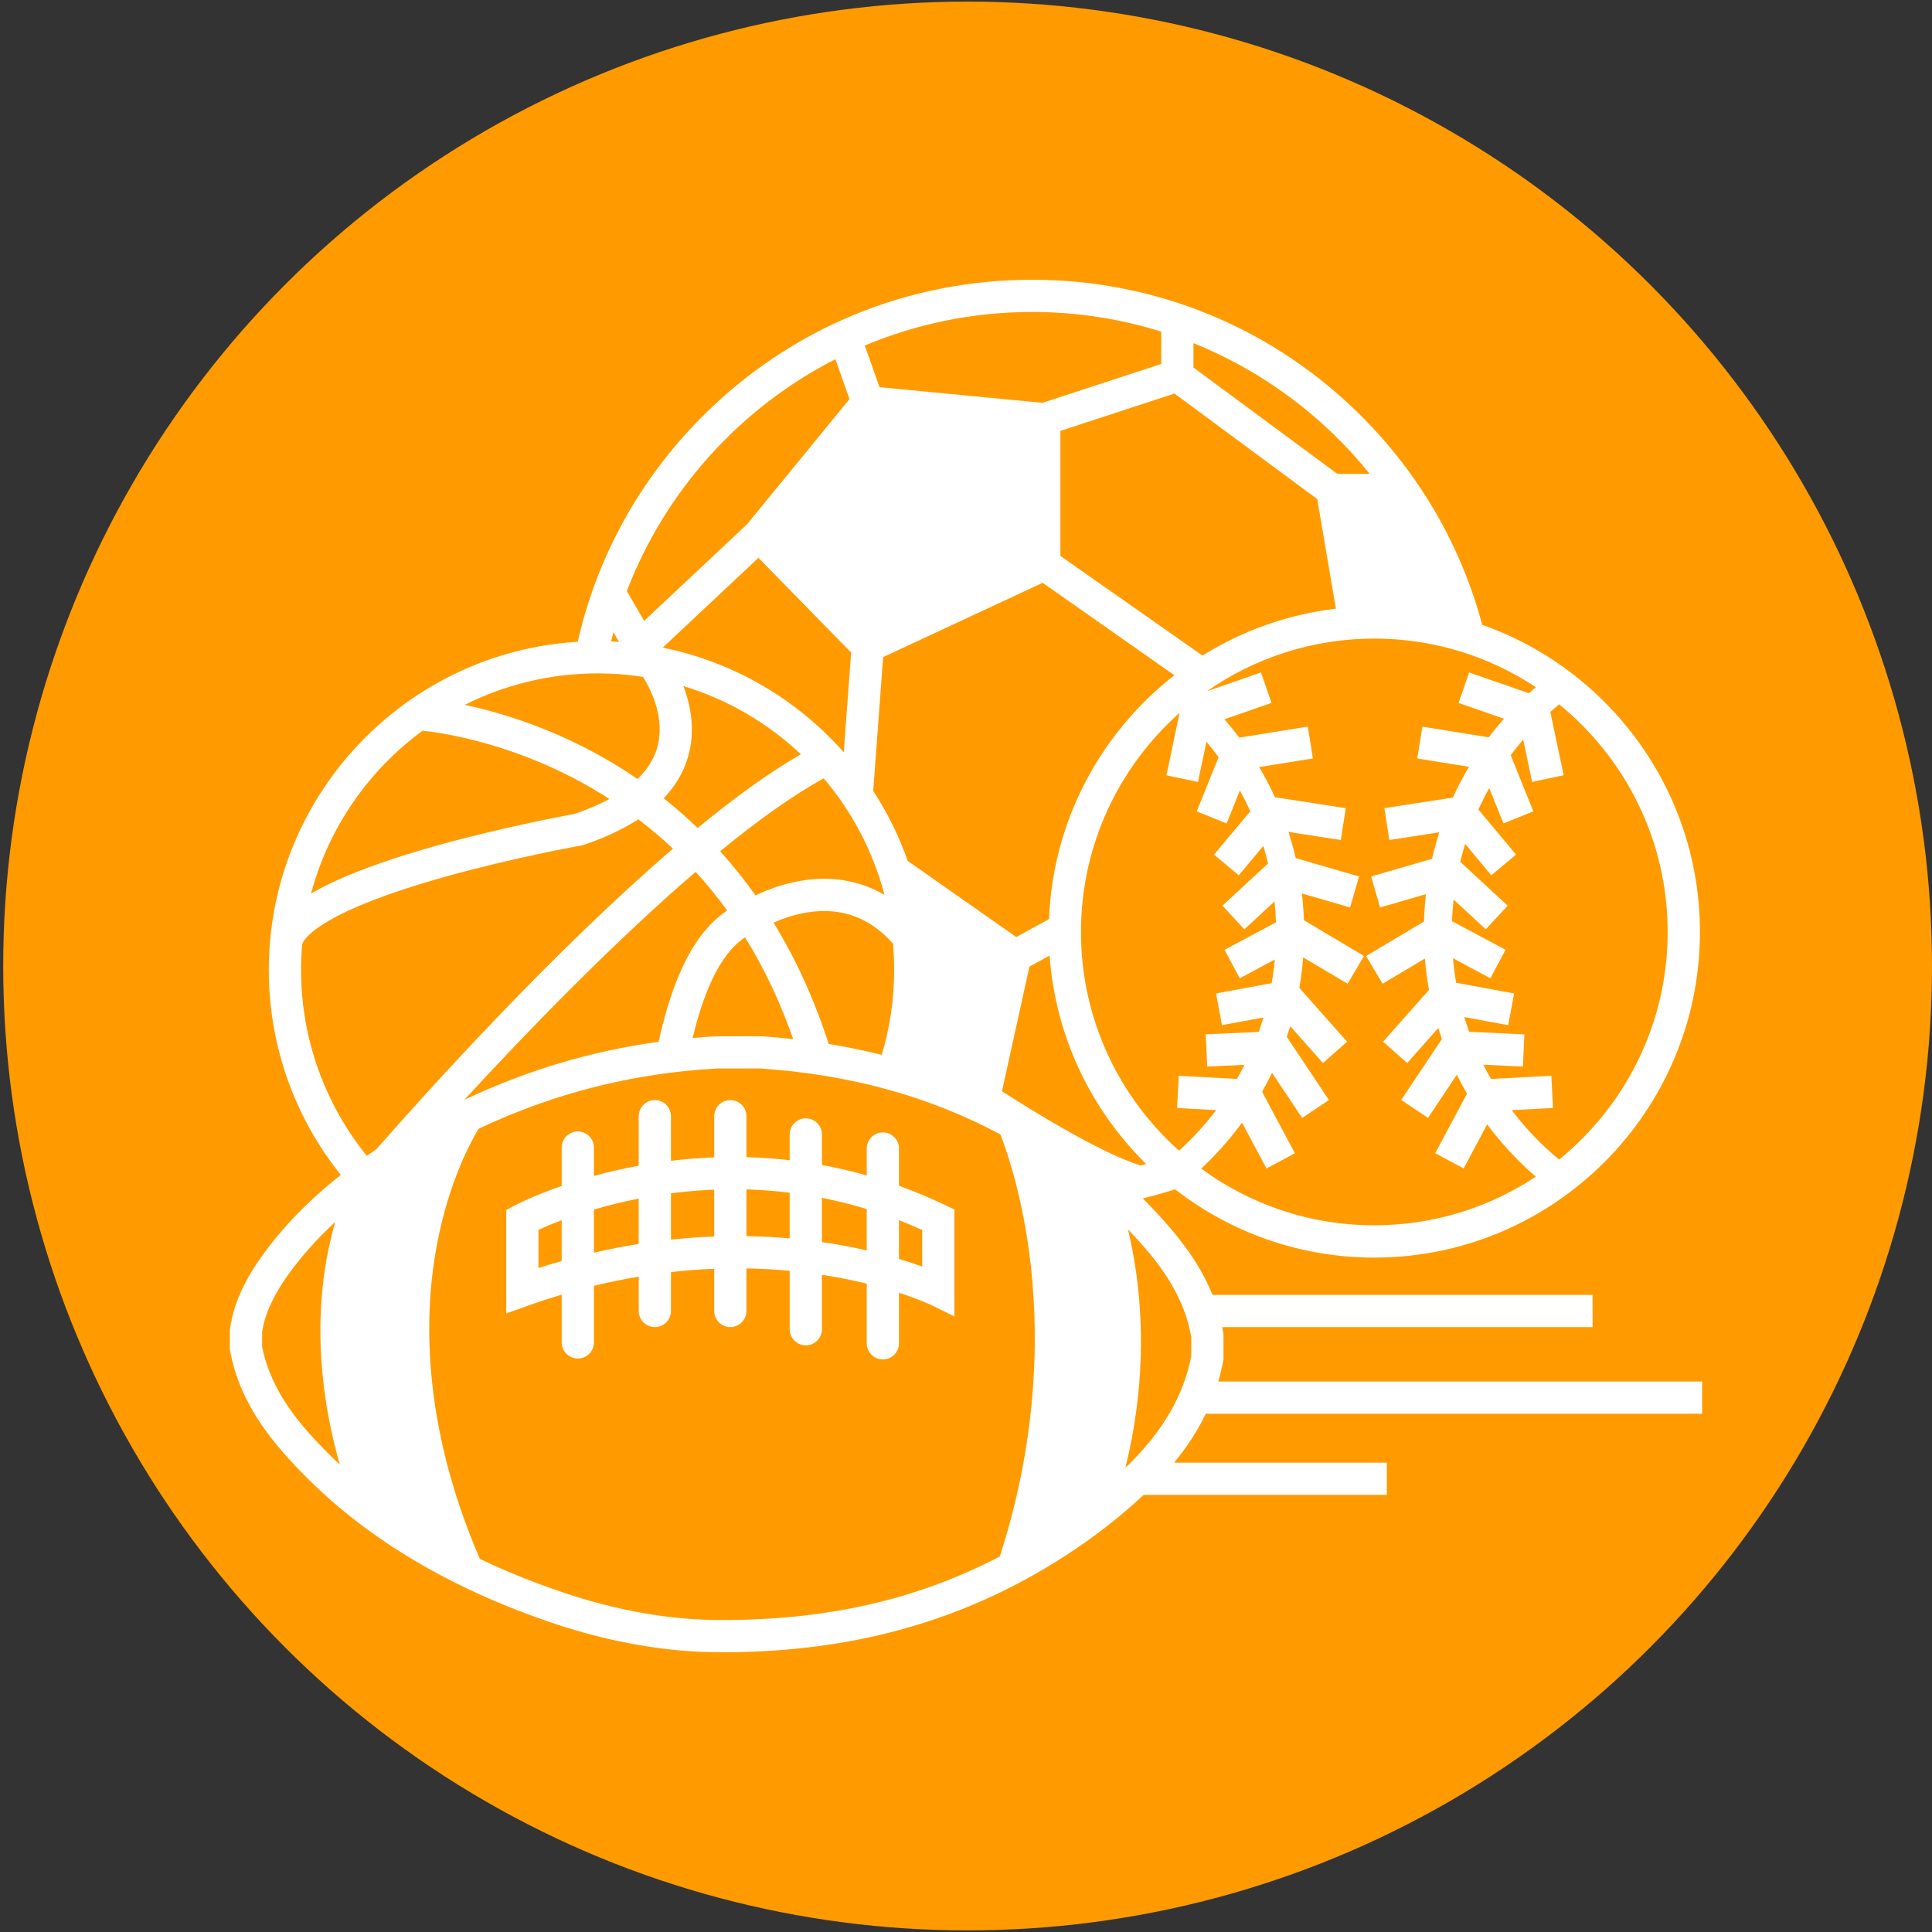 <svg version="1.1" xmlns="http://www.w3.org/2000/svg" xmlns:xlink="http://www.w3.org/1999/xlink" x="0px" y="0px" width="50px" height="50px" font-weight="600" viewBox="0 0 100 100" class="SmallLogoImg EditableLogoImg" data-bs-toggle="modal" data-bs-target="#Modal_EditIcon" data-sourceid="2889" data-title="Winter Basketball Registration" id="NewSmallIcon2889" style="width: 60px; height: 60px;"><rect x="0" y="0" width="100" height="100" fill="#333333" stroke="none"/><circle id="Background_Small" cx="50.083" cy="50" r="49.917" fill="#ff9b00"/><g id="Icon_Sports_Small" fill="#ffffff"><path d="M48.926,62.377c-0.785-0.375-1.586-0.709-2.396-1.002v-1.926c0-0.461-0.373-0.836-0.834-0.836s-0.834,0.375-0.834,0.836   v1.391c-0.765-0.217-1.538-0.396-2.318-0.541v-1.58c0-0.461-0.374-0.834-0.835-0.834c-0.46,0-0.835,0.373-0.835,0.834v1.334   c-0.74-0.086-1.486-0.137-2.238-0.158v-2.119c0-0.461-0.373-0.836-0.834-0.836s-0.834,0.375-0.834,0.836v2.129   c-0.779,0.029-1.527,0.092-2.24,0.178v-2.307c0-0.461-0.373-0.836-0.834-0.836s-0.834,0.375-0.834,0.836v2.561   c-0.843,0.154-1.619,0.336-2.318,0.529v-1.467c0-0.461-0.373-0.834-0.834-0.834s-0.834,0.373-0.834,0.834v1.984   c-1.475,0.512-2.347,0.967-2.428,1.012l-0.443,0.234v5.355l1.116-0.4c0.583-0.209,1.169-0.4,1.755-0.576v2.473   c0,0.461,0.373,0.834,0.834,0.834s0.834-0.373,0.834-0.834v-2.928c0.771-0.188,1.545-0.346,2.318-0.475v1.777   c0,0.461,0.374,0.834,0.835,0.834c0.46,0,0.834-0.373,0.834-0.834v-2.014c0.747-0.084,1.493-0.139,2.239-0.168v2.182   c0,0.461,0.373,0.834,0.834,0.834s0.834-0.373,0.834-0.834v-2.203c0.786,0.014,1.534,0.057,2.239,0.123v3.023   c0,0.461,0.374,0.836,0.835,0.836s0.834-0.375,0.834-0.836v-2.816c0.86,0.131,1.637,0.293,2.318,0.459v3.088   c0,0.461,0.373,0.834,0.834,0.834s0.834-0.373,0.834-0.834v-2.615c1.055,0.342,1.644,0.621,1.67,0.633l1.201,0.592v-5.533   L48.926,62.377z M27.87,65.633v-1.977c0.28-0.127,0.686-0.303,1.202-0.496v2.109C28.672,65.383,28.271,65.504,27.87,65.633z    M30.741,64.84v-2.234c0.686-0.201,1.463-0.398,2.317-0.566v2.346C32.286,64.51,31.513,64.66,30.741,64.84z M34.729,64.164v-2.398   c0.709-0.092,1.457-0.16,2.238-0.189v2.426C36.221,64.029,35.475,64.084,34.729,64.164z M38.635,63.984v-2.42   c0.754,0.021,1.5,0.078,2.239,0.17v2.363C40.166,64.035,39.42,63.996,38.635,63.984z M42.543,64.291V62   c0.781,0.154,1.555,0.346,2.318,0.58v2.141C44.166,64.561,43.391,64.412,42.543,64.291z M47.732,65.557   c-0.336-0.121-0.738-0.258-1.203-0.396v-2.004c0.404,0.158,0.805,0.326,1.203,0.506V65.557z"/><path d="M88.102,73.176v-1.668H63.057c0.102-0.35,0.188-0.703,0.256-1.064l0.014-0.076v-1.314l-0.012-0.07   c-0.016-0.098-0.034-0.195-0.055-0.293h19.169v-1.668H62.76c-0.713-1.771-1.892-3.191-3.103-4.473   c-0.166-0.174-0.337-0.35-0.511-0.521c0.564-0.137,1.123-0.295,1.674-0.471c2.854,2.215,6.433,3.535,10.315,3.535   c9.292,0,16.853-7.561,16.853-16.853c0-7.336-4.713-13.592-11.27-15.9c-1.08-4.047-3.207-7.756-6.248-10.797   c-4.555-4.556-10.609-7.063-17.051-7.063s-12.498,2.509-17.053,7.063c-3.26,3.259-5.469,7.288-6.463,11.676   c-8.906,0.534-15.99,7.947-15.99,16.984c0,4.011,1.396,7.7,3.727,10.612c-1.655,1.305-3.014,2.703-4.102,4.223   c-0.93,1.295-1.479,2.559-1.634,3.756l-0.007,0.055v1.016l0.016,0.076c0.529,2.791,2.229,4.803,3.986,6.561   c3.236,3.236,7.531,5.768,12.764,7.525c2.957,0.994,5.883,1.496,8.695,1.496c6.126,0,11.436-1.326,16.231-4.057   c2.09-1.188,3.973-2.563,5.603-4.09h12.59v-1.668h-11.01c0.673-0.818,1.217-1.658,1.639-2.531H88.102L88.102,73.176L88.102,73.176z    M24.033,56.928c3.175-3.447,7.668-8.104,11.975-11.802c0.578,0.633,1.121,1.3,1.629,2.003c-2.109,1.405-3.031,4.492-3.549,6.795   C30.59,54.404,27.266,55.398,24.033,56.928z M63.49,42.621l0.688-1.706c0.192,0.351,0.371,0.709,0.537,1.076l-1.877,2.245   l1.281,1.069l1.27-1.52c0.091,0.3,0.174,0.602,0.246,0.908l-2.361,2.184l1.133,1.226l1.563-1.444   c0.036,0.357,0.062,0.718,0.073,1.081l-2.661,1.424l0.787,1.472l1.816-0.972c-0.039,0.413-0.093,0.822-0.164,1.226l-2.877,0.53   l0.303,1.641l2.15-0.396c-0.076,0.252-0.158,0.502-0.247,0.748l-2.741,0.125l0.076,1.668l1.93-0.09   c-0.124,0.246-0.256,0.488-0.392,0.727l-3.01-0.158l-0.087,1.666l2.025,0.107c-0.575,0.758-1.219,1.463-1.924,2.102   c-3.112-2.783-5.076-6.826-5.076-11.319c0-4.494,1.964-8.538,5.077-11.32c0.007,0.005,0.013,0.011,0.019,0.017l-0.672,3.192   l1.633,0.344l0.438-2.083c0.218,0.259,0.428,0.525,0.63,0.799l-1.133,2.809L63.49,42.621z M54.297,47.571l-1.693,0.931l-5.619-3.94   c-0.453-1.285-1.055-2.501-1.787-3.625l0.512-6.925l8.258-3.846l6.818,4.784C56.994,37.908,54.498,42.45,54.297,47.571z    M45.781,46.321c-1.486-0.874-3.006-0.931-4.18-0.756c-1.035,0.154-1.917,0.504-2.494,0.783c-0.569-0.804-1.181-1.567-1.832-2.287   c1.899-1.558,3.73-2.88,5.361-3.773C44.102,42.015,45.192,44.067,45.781,46.321z M44.055,33.776l-0.383,5.16   c-2.408-2.722-5.674-4.668-9.369-5.414l4.954-4.65L44.055,33.776z M35.371,35.511c2.301,0.696,4.375,1.92,6.082,3.529   c-1.656,0.955-3.477,2.282-5.344,3.816c-0.561-0.54-1.145-1.052-1.755-1.535c0.593-0.623,1.007-1.319,1.241-2.086   C36.02,37.848,35.754,36.514,35.371,35.511z M38.564,48.516c0.992,1.599,1.823,3.355,2.492,5.268   c-0.535-0.061-1.075-0.107-1.621-0.145l-2.328-0.002l-0.046,0.002c-0.407,0.021-0.811,0.053-1.212,0.088   C36.324,51.779,37.105,49.479,38.564,48.516z M42.893,54.033c-0.738-2.283-1.691-4.381-2.854-6.276   c0.456-0.204,1.091-0.434,1.81-0.541c1.728-0.257,3.195,0.29,4.371,1.627c0.04,0.448,0.061,0.902,0.061,1.36   c0,1.527-0.225,3.002-0.643,4.396C44.739,54.375,43.824,54.186,42.893,54.033z M59.049,60.326c-2.09-0.631-5.861-2.988-7.188-3.842   l1.422-6.451l1.044-0.574c0.303,4.211,2.159,7.998,4.999,10.791C59.234,60.275,59.143,60.301,59.049,60.326z M62.172,60.486   c0.145-0.133,0.285-0.27,0.424-0.408c0.619-0.619,1.184-1.277,1.691-1.971l1.265,2.373l1.473-0.787l-1.7-3.186   c0.184-0.32,0.354-0.646,0.515-0.979l1.559,2.336l1.388-0.926l-2.182-3.27c0.063-0.184,0.123-0.367,0.18-0.553l1.691,1.908   l1.249-1.105l-2.471-2.787c0.091-0.521,0.155-1.049,0.196-1.581l2.299,1.368l0.853-1.435l-3.112-1.853   c-0.017-0.465-0.051-0.927-0.105-1.385l2.494,0.723l0.465-1.602l-3.277-0.951c-0.106-0.458-0.232-0.91-0.377-1.356l2.711,0.419   l0.256-1.648l-3.666-0.566c-0.245-0.533-0.518-1.054-0.817-1.56l2.782-0.447l-0.265-1.647l-3.543,0.57   c-0.245-0.325-0.502-0.642-0.771-0.95l2.438-0.849l-0.548-1.575l-2.803,0.976c2.46-1.719,5.45-2.729,8.673-2.729   c3.085,0,5.958,0.926,8.356,2.514c-0.119,0.104-0.236,0.209-0.354,0.316l-3.095-1.076l-0.549,1.576l2.351,0.818   c-0.274,0.313-0.537,0.634-0.785,0.963l-3.439-0.553l-0.266,1.646l2.678,0.432c-0.309,0.517-0.587,1.049-0.836,1.595l-3.542,0.546   l0.255,1.65l2.589-0.401c-0.146,0.452-0.272,0.91-0.378,1.374l-3.153,0.914l0.465,1.602l2.373-0.688   c-0.054,0.47-0.089,0.942-0.104,1.421l-2.993,1.781l0.854,1.435l2.187-1.303c0.045,0.547,0.115,1.089,0.212,1.623l-2.374,2.68   l1.248,1.105l1.605-1.813c0.061,0.191,0.123,0.381,0.189,0.57l-2.105,3.154l1.389,0.928l1.49-2.236   c0.164,0.332,0.34,0.66,0.527,0.982l-1.645,3.082l1.472,0.787l1.216-2.281c0.49,0.66,1.031,1.287,1.623,1.879   c0.289,0.291,0.59,0.566,0.896,0.83c-2.398,1.588-5.271,2.516-8.357,2.516C67.785,63.422,64.686,62.332,62.172,60.486z    M86.318,48.24c0,4.75-2.192,8.996-5.619,11.781c-0.912-0.756-1.736-1.613-2.452-2.559l2.137-0.113l-0.087-1.666l-3.123,0.164   c-0.141-0.242-0.272-0.486-0.398-0.738l2.049,0.096l0.077-1.666l-2.858-0.133c-0.092-0.252-0.176-0.506-0.254-0.764l2.274,0.42   l0.304-1.641l-2.998-0.554c-0.072-0.418-0.129-0.841-0.167-1.27l1.938,1.037l0.787-1.472l-2.774-1.484   c0.013-0.377,0.042-0.749,0.082-1.118l1.667,1.542l1.133-1.226l-2.456-2.271c0.077-0.312,0.161-0.619,0.256-0.923l1.354,1.622   l1.281-1.069l-1.951-2.335c0.174-0.378,0.359-0.747,0.563-1.108l0.736,1.828l1.547-0.624l-1.172-2.91   c0.207-0.275,0.422-0.545,0.646-0.807l0.462,2.192l1.633-0.344l-0.69-3.279c0.149-0.134,0.301-0.265,0.455-0.393   C84.126,39.243,86.318,43.49,86.318,48.24z M61.773,17.761c3.592,1.446,6.728,3.795,9.123,6.766h-1.676l-7.447-5.504V17.761   L61.773,17.761z M68.18,25.832l0.965,5.674c-2.512,0.297-4.854,1.147-6.904,2.427l-7.355-5.159v-6.472l5.904-1.932L68.18,25.832z    M53.418,16.147c2.328,0,4.574,0.356,6.687,1.017v1.675l-6.147,2.011l-8.434-0.809l-0.764-2.155   C47.426,16.767,50.352,16.147,53.418,16.147z M43.24,18.591l0.73,2.065l-5.301,6.478l-5.328,5.002l-0.896-1.542   C34.439,25.388,38.316,21.106,43.24,18.591z M32.044,33.223c-0.138-0.009-0.276-0.016-0.415-0.021c0.04-0.16,0.08-0.32,0.123-0.479   L32.044,33.223z M30.932,34.854c0.799,0,1.584,0.062,2.35,0.181c0.377,0.6,1.195,2.153,0.719,3.714   c-0.174,0.57-0.51,1.096-1.002,1.571c-0.392-0.268-0.791-0.526-1.201-0.773c-2.991-1.802-5.832-2.658-7.742-3.063   C26.125,35.442,28.461,34.854,30.932,34.854z M21.873,37.821c1.078,0.114,4.993,0.685,9.128,3.195   c0.183,0.11,0.363,0.224,0.542,0.34c-0.523,0.283-1.124,0.541-1.803,0.772c-0.5,0.092-3.843,0.714-7.24,1.671   c-3.178,0.895-5.158,1.722-6.402,2.456C17.012,42.826,19.086,39.865,21.873,37.821z M15.583,50.203c0-0.454,0.021-0.904,0.06-1.349   c0.156-0.37,1.141-1.71,7.299-3.445c3.588-1.012,7.118-1.643,7.154-1.648l0.062-0.012l0.06-0.02c1.1-0.371,2.04-0.813,2.819-1.323   c0.628,0.479,1.228,0.985,1.796,1.522c-6.305,5.417-12.854,12.706-15.354,15.558c-0.168,0.113-0.332,0.225-0.496,0.338   C16.857,57.189,15.583,53.842,15.583,50.203z M13.566,69.703v-0.746c0.129-0.906,0.576-1.898,1.328-2.949   c0.694-0.969,1.512-1.887,2.461-2.762c-0.172,0.588-0.332,1.254-0.463,1.994c-0.427,2.422-0.585,6.074,0.699,10.576   c-0.174-0.164-0.345-0.33-0.512-0.496C15.633,73.873,14.053,72.129,13.566,69.703z M29.195,82.443   c-1.541-0.516-2.994-1.104-4.357-1.756c-3.046-7.047-2.893-12.734-2.219-16.283c0.621-3.277,1.789-5.381,2.153-5.979   c3.925-1.854,7.99-2.879,12.358-3.121h2.223c4.627,0.309,8.711,1.428,12.426,3.412c0.279,0.709,1.068,2.908,1.496,6.139   c0.475,3.582,0.586,9.193-1.527,15.711c-4.308,2.238-8.912,3.287-14.389,3.287C34.728,83.854,31.98,83.379,29.195,82.443z    M61.657,70.211c-0.405,2.063-1.51,3.938-3.374,5.729c-0.011,0.01-0.021,0.02-0.032,0.029c1.028-4.139,0.898-7.709,0.55-10.143   c-0.117-0.814-0.263-1.549-0.416-2.191c0.02,0.02,0.04,0.041,0.06,0.063c1.335,1.41,2.79,3.113,3.213,5.496V70.211L61.657,70.211z"/><g id="XMLID_5_"><g><path d="M47.658,47.072l3.956,2.776l-1.36,6.177c-0.104-0.004-0.208-0.006-0.309-0.01c-0.88-0.363-1.781-0.686-2.699-0.967     c0.456-1.539,0.701-3.162,0.701-4.845c0-0.683-0.04-1.36-0.119-2.022l0.002-0.003c0-0.003-0.002-0.006-0.002-0.006     C47.781,47.802,47.727,47.435,47.658,47.072z"/></g></g><g id="XMLID_4_"><g><path d="M72.122,26.194c1.14,1.716,2.05,3.598,2.688,5.598c-1.183-0.263-2.412-0.404-3.674-0.404c-0.107,0-0.212,0-0.318,0.003     l-0.883-5.196H72.122z"/></g></g><g id="XMLID_3_"><g><polygon points="53.217,22.456 53.217,28.677 45.098,32.457 40.4,27.656 45.277,21.693    "/></g></g><g id="XMLID_2_"><g><path d="M57.16,66.131c0.38,2.717,0.467,6.959-1.24,11.818c-0.659,0.496-1.349,0.967-2.072,1.418     c1.682-6.113,1.535-11.354,1.072-14.803c-0.25-1.875-0.615-3.41-0.943-4.547c0.689,0.453,1.348,0.922,1.964,1.41     C56.161,61.945,56.809,63.643,57.16,66.131z"/></g></g><g id="XMLID_1_"><g><path d="M22.264,59.732c-0.45,1.086-0.928,2.516-1.266,4.266c-0.478,2.455-0.582,5.031-0.309,7.66     c0.266,2.568,0.895,5.193,1.869,7.826c-0.889-0.516-1.731-1.064-2.525-1.646c-2.064-5.311-1.967-9.566-1.514-12.217     c0.42-2.445,1.205-4.004,1.453-4.455C20.684,60.676,21.445,60.199,22.264,59.732z"/></g></g></g></svg>